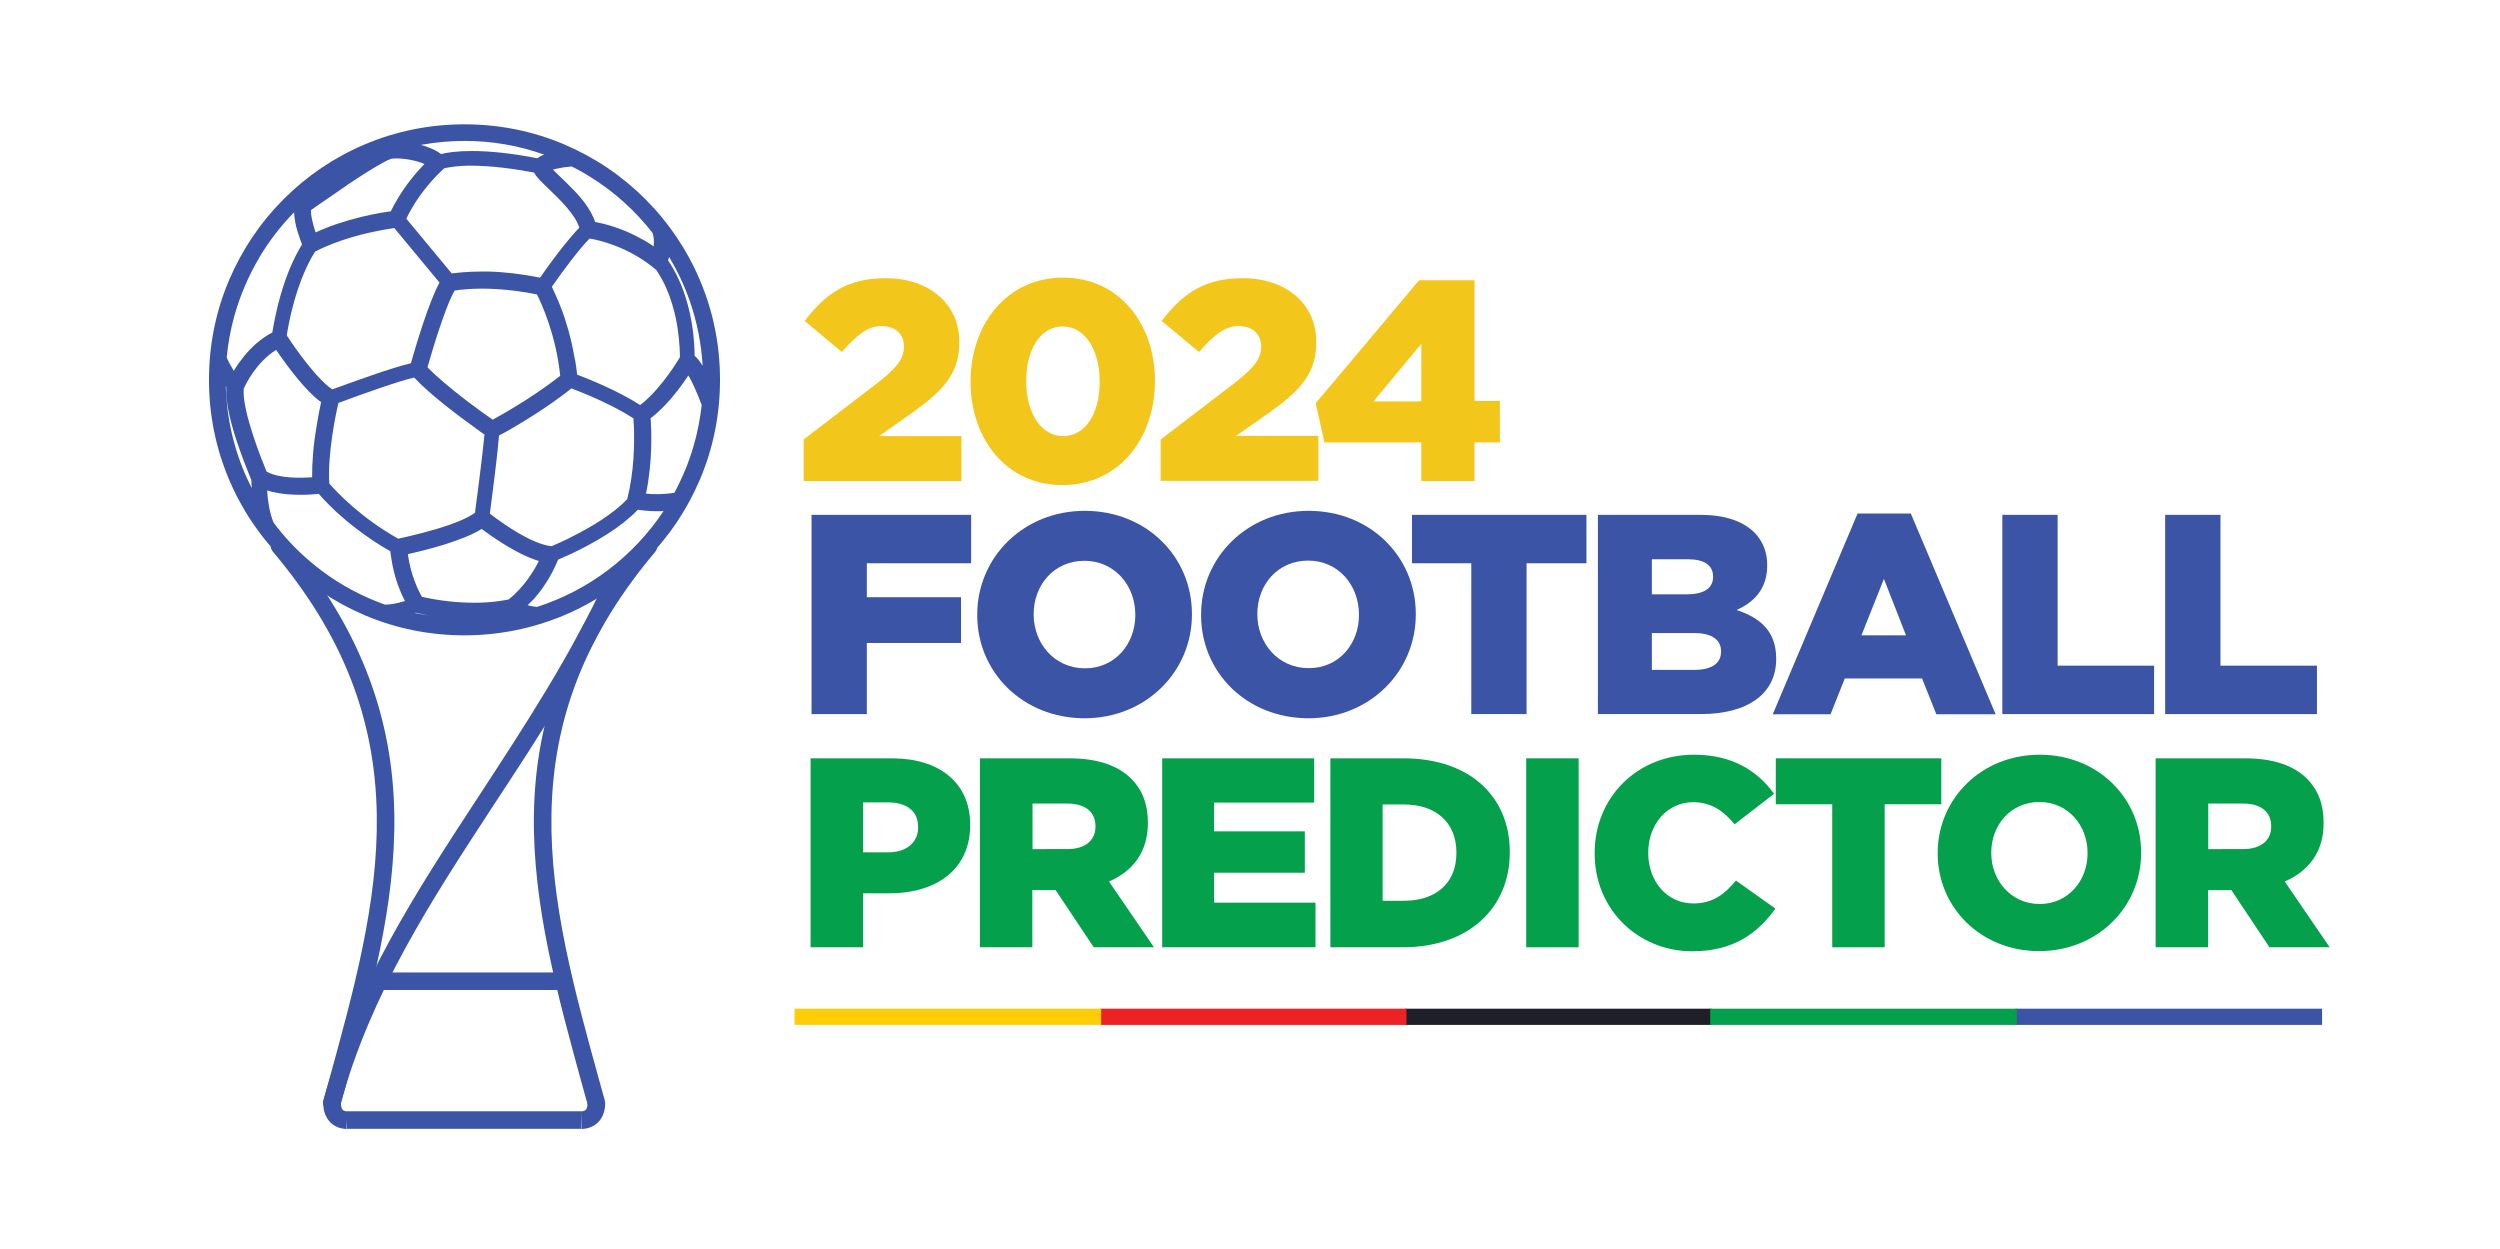 <?xml version="1.0" encoding="utf-8"?>
<!-- Generator: Adobe Illustrator 27.6.1, SVG Export Plug-In . SVG Version: 6.00 Build 0)  -->
<svg version="1.1" id="Layer_1" xmlns="http://www.w3.org/2000/svg" xmlns:xlink="http://www.w3.org/1999/xlink" x="0px" y="0px"
	 viewBox="0 0 1311.1 654.9" style="enable-background:new 0 0 1311.1 654.9;" xml:space="preserve">
<style type="text/css">
	.st0{fill:#F3C61B;}
	.st1{fill:#3B54A5;}
	.st2{fill:#05A04B;}
	.st3{fill:#1E1F28;}
	.st4{fill:#ED2224;}
	.st5{fill:#FFCD05;}
</style>
<g>
	<path class="st0" d="M421.4,230.5l39.1-29.9c9.7-7.6,13.6-12.5,13.6-18.8c0-6.7-4.6-10.8-11.8-10.8c-7,0-12.5,4.2-20.8,13.6
		L422,168.3c11.2-14.5,22.4-22.4,42.6-22.4c22.8,0,38.5,13.6,38.5,33.3v0.3c0,16.7-8.7,25.4-24.2,36.6L461,228.7h43.2v23.6h-82.7
		V230.5z"/>
	<path class="st0" d="M509,200.3V200c0-29.6,18.8-54.4,48.5-54.4c29.7,0,48.2,24.5,48.2,54.1v0.3c0,29.6-18.7,54.4-48.5,54.4
		C527.6,254.4,509,229.9,509,200.3z M576.7,200.3V200c0-16.7-7.8-28.8-19.4-28.8c-11.5,0-19.1,11.8-19.1,28.5v0.3
		c0,16.7,7.8,28.7,19.4,28.7C569.2,228.7,576.7,216.9,576.7,200.3z"/>
	<path class="st0" d="M608.7,230.5l39.1-29.9c9.7-7.6,13.6-12.5,13.6-18.8c0-6.7-4.6-10.8-11.8-10.8c-7,0-12.5,4.2-20.8,13.6
		l-19.6-16.3c11.2-14.5,22.4-22.4,42.6-22.4c22.8,0,38.5,13.6,38.5,33.3v0.3c0,16.7-8.7,25.4-24.2,36.6l-17.9,12.5h43.2v23.6h-82.7
		V230.5z"/>
	<path class="st0" d="M745.4,232h-50.8l-4.6-20.5l54.2-64.5h29.1v63.3h13.3V232h-13.3v20.3h-27.9V232z M745.4,210.5v-30.2
		l-25.1,30.2H745.4z"/>
	<path class="st1" d="M425.7,270h83.6v25.4h-54.7v17.8h49.4v24h-49.4v37.3h-29V270z"/>
	<path class="st1" d="M512.5,322.6v-0.3c0-30,24.2-54.4,56.4-54.4c32.3,0,56.2,24,56.2,54.1v0.3c0,30-24.2,54.4-56.4,54.4
		C536.4,376.6,512.5,352.6,512.5,322.6z M595.4,322.6v-0.3c0-15.2-10.8-28.2-26.7-28.2c-16,0-26.6,12.8-26.6,27.9v0.3
		c0,15.1,10.9,28.2,26.9,28.2C584.8,350.5,595.4,337.7,595.4,322.6z"/>
	<path class="st1" d="M629.9,322.6v-0.3c0-30,24.2-54.4,56.4-54.4c32.3,0,56.2,24,56.2,54.1v0.3c0,30-24.2,54.4-56.4,54.4
		C653.7,376.6,629.9,352.6,629.9,322.6z M712.7,322.6v-0.3C712.7,307,702,294,686,294c-16,0-26.6,12.8-26.6,27.9v0.3
		c0,15.1,10.9,28.2,26.9,28.2C702.1,350.5,712.7,337.7,712.7,322.6z"/>
	<path class="st1" d="M771.7,295.4h-31.2V270h91.5v25.4h-31.4v79.1h-29V295.4z"/>
	<path class="st1" d="M838,270h53.6c13.1,0,22.4,3.3,28.5,9.3c4.2,4.3,6.7,9.9,6.7,17v0.3c0,12.1-6.9,19.3-16.1,23.3
		c12.7,4.2,20.8,11.3,20.8,25.5v0.3c0,17.9-14.6,28.8-39.6,28.8H838V270z M898.4,302.3c0-5.8-4.6-9-13.1-9h-19v18.4h18.2
		c8.8,0,13.9-3,13.9-9.1V302.3z M888.4,332h-22.1v19.3h22.4c9,0,13.9-3.4,13.9-9.6v-0.3C902.5,335.7,898.1,332,888.4,332z"/>
	<path class="st1" d="M974.2,269.3h27.9l44.5,105.3h-31.1l-7.5-18.8h-40.5l-7.5,18.8h-30.3L974.2,269.3z M999.6,333.2L988,303.6
		l-11.8,29.6H999.6z"/>
	<path class="st1" d="M1050.1,270h29v79.1h50.6v25.4h-79.6V270z"/>
	<path class="st1" d="M1135.5,270h29v79.1h50.6v25.4h-79.6V270z"/>
	<path class="st2" d="M425.2,397.7h42.6c24.9,0,41,12.9,41,34.7v0.3c0,23.5-18,35.8-42.5,35.8h-13.7v28.3h-27.5V397.7z M465.8,447
		c9.6,0,15.7-5.2,15.7-13v-0.3c0-8.5-6.1-12.9-15.9-12.9h-13V447H465.8z"/>
	<path class="st2" d="M514.1,397.7h46.8c15.1,0,25.6,4,32.3,10.6c5.8,5.8,8.8,13.3,8.8,23.1v0.3c0,15.3-8.1,25.3-20.4,30.6
		l23.6,34.5h-31.6l-20-30h-12.2v30h-27.5V397.7z M559.8,445.3c9.2,0,14.7-4.5,14.7-11.7v-0.3c0-7.9-5.8-11.9-14.9-11.9h-18.1v23.9
		H559.8z"/>
	<path class="st2" d="M609.5,397.7h79.7v23.2h-52.5v15.1h47.6v21.7h-47.6v15.7h53.2v23.4h-80.4V397.7z"/>
	<path class="st2" d="M697.7,397.7H736c35.2,0,55.8,20.4,55.8,49v0.3c0,28.6-20.8,49.8-56.3,49.8h-37.8V397.7z M725.1,421.9v50.5
		h11.2c16.6,0,27.5-9.1,27.5-25v-0.3c0-15.9-10.9-25.2-27.5-25.2H725.1z"/>
	<path class="st2" d="M800.4,397.7h27.5v99.1h-27.5V397.7z"/>
	<path class="st2" d="M836.3,447.6v-0.3c0-28.9,22.1-51.5,52.1-51.5c20.2,0,33.3,8.5,42,20.5l-20.7,16c-5.7-6.9-12.2-11.6-21.7-11.6
		c-13.9,0-23.6,11.9-23.6,26.3v0.3c0,14.9,9.8,26.5,23.6,26.5c10.3,0,16.4-4.8,22.4-12l20.7,14.7c-9.3,12.9-21.9,22.4-43.7,22.4
		C859.1,498.8,836.3,477.1,836.3,447.6z"/>
	<path class="st2" d="M960.9,421.8h-29.6v-24.1h86.8v24.1h-29.7v75h-27.5V421.8z"/>
	<path class="st2" d="M1016.2,447.6v-0.3c0-28.4,22.9-51.5,53.5-51.5c30.6,0,53.2,22.8,53.2,51.2v0.3c0,28.4-22.9,51.5-53.5,51.5
		C1038.9,498.8,1016.2,476,1016.2,447.6z M1094.8,447.6v-0.3c0-14.4-10.2-26.7-25.3-26.7c-15.1,0-25.2,12.2-25.2,26.5v0.3
		c0,14.3,10.3,26.7,25.5,26.7C1084.7,474,1094.8,461.8,1094.8,447.6z"/>
	<path class="st2" d="M1130.7,397.7h46.8c15.1,0,25.6,4,32.3,10.6c5.8,5.8,8.8,13.3,8.8,23.1v0.3c0,15.3-8.1,25.3-20.4,30.6
		l23.6,34.5h-31.6l-20-30h-12.2v30h-27.5V397.7z M1176.4,445.3c9.2,0,14.7-4.5,14.7-11.7v-0.3c0-7.9-5.8-11.9-14.9-11.9h-18.1v23.9
		H1176.4z"/>
</g>
<g>
	<g>
		<g>
			<path class="st1" d="M364.8,147.8c-6.6-15.7-16.1-29.8-28.2-41.8c-12.1-12.1-26.2-21.6-41.8-28.2c-16.2-6.9-33.5-10.3-51.2-10.3
				c-17.8,0-35,3.5-51.2,10.3c-15.7,6.6-29.8,16.1-41.8,28.2c-12.1,12.1-21.6,26.2-28.2,41.8c-6.9,16.2-10.3,33.5-10.3,51.2
				c0,17.8,3.5,35,10.3,51.2c6.6,15.7,16.1,29.8,28.2,41.8c12.1,12.1,26.2,21.6,41.8,28.2c16.2,6.9,33.5,10.3,51.2,10.3
				c17.8,0,35-3.5,51.2-10.3c15.7-6.6,29.8-16.1,41.8-28.2c12.1-12.1,21.6-26.2,28.2-41.8c6.9-16.2,10.3-33.5,10.3-51.2
				C375.2,181.3,371.7,164,364.8,147.8z M166.2,252.6C166.2,252.6,166.2,252.6,166.2,252.6C166.2,252.6,166.2,252.6,166.2,252.6
				c-5.3,0.5-20.7,1.5-28.4-3.6c-1.8-4.2-13.7-33.1-12.5-45.8c0.8-2,7.2-16.2,20.2-23.1c0,0,0,0,0,0c0,0,0,0,0,0
				c0.3,0.5,0.8,1.2,1.3,1.9c4.8,7,16,22.7,24.3,27.7c-0.5,2.4-1.6,7.5-2.6,13.8C167,232.2,165.7,243.2,166.2,252.6z M221.4,193.3
				c1-3.5,4.4-15.4,8.2-26.2c2.4-7,5.1-13.5,7.3-17c1.3-0.2,4.2-0.7,8.6-1c8.1-0.5,21.1-0.4,37.7,3.1c2,3.8,11,21.8,13.1,46
				c-3.4,2.7-17.3,13.6-38.1,24.8c0,0,0,0,0,0c0,0,0,0,0,0c-2.3-1.6-8.1-5.7-14.8-10.8c-7.5-5.7-16-12.6-21.5-18.5
				C221.7,193.6,221.5,193.4,221.4,193.3L221.4,193.3C221.4,193.3,221.4,193.3,221.4,193.3z M284.3,148.4
				c-11.3-2.4-20.9-3.3-28.5-3.5c-11-0.3-17.9,0.9-19.9,1.3L212.4,118l-2.3-2.8c0,0,0,0,0,0l0,0c5.5-12.5,14.7-22.4,18.8-26.4
				c1.2-1.2,2-1.9,2-1.9l0.4-0.3l0.4-0.4c1.8-0.5,5.1-1.2,10.4-1.5c0.9-0.1,1.8-0.1,2.9-0.1c7.7-0.2,19.8,0.5,36.9,3.9c0,0,0,0,0,0
				c0,0,0,0,0,0c0.5,2.2,3.1,4.7,7.5,8.8c6.5,6.2,15.4,14.7,17.1,23c-1.7,1.6-3.8,3.8-5.9,6.4c-5.7,6.8-12.2,15.9-15.3,20.4
				C284.9,147.5,284.5,148,284.3,148.4C284.3,148.4,284.3,148.4,284.3,148.4C284.3,148.4,284.3,148.4,284.3,148.4z M228.2,141.5
				l5.3,6.4c0,0,0,0,0,0l0,0c-6.3,10-14.7,39.7-16.1,44.7c0,0,0,0,0,0c0,0,0,0,0,0c-4.6,0.8-13.9,3.8-22.8,6.9
				c-8.5,2.9-16.7,5.9-20.1,7.2c-0.1,0.1-0.3,0.1-0.4,0.1c-5.9-2.7-15.1-14.4-21.3-23.1c-0.1-0.2-0.3-0.4-0.4-0.6
				c-0.3-0.5-0.6-0.9-0.9-1.3c-0.1-0.1-0.2-0.3-0.3-0.4c-1.3-1.9-2.5-3.6-3.3-4.9l-0.1-0.1c0,0,0,0,0,0l0,0
				c0.8-5.8,4.8-29.4,15.7-46.3l0.3-0.2l0.2-0.1c3.1-1.6,6.3-3.1,9.6-4.3c15.7-6.1,31.6-8.2,34.2-8.5L228.2,141.5z M175.2,209.5
				c12.7-4.8,35.4-12.8,42.7-14.1c8.2,9.1,23.3,20.4,32.2,26.8c3.2,2.3,5.6,3.9,6.5,4.5c0,0.6-0.1,1.3-0.2,2.1
				c-0.9,10.5-4.2,35.2-5,41.3l-0.1,0.1c-4.3,3.7-13.3,7-21.9,9.6c-10.6,3.2-20.6,5.2-20.8,5.2l-0.2,0
				c-21.3-11.7-34.7-26.4-38.1-30.5l0-0.1l0-0.3C169,237.4,174.5,212.8,175.2,209.5z M211.1,288.5c6.8-1.5,31.4-7,41.5-14.3
				c4.6,3.6,21.1,15.9,33.5,18.2c0,0,0,0,0,0c0,0,0,0,0,0c-2.1,4.8-7.9,16.2-18.3,24.2c-1.6,0.4-8.4,1.9-18.9,1.9
				c-7.9,0-17.8-0.7-29.2-3.4c0-0.1-0.1-0.1-0.1-0.2C217.9,312.3,212.6,302.6,211.1,288.5C211.1,288.5,211.1,288.5,211.1,288.5
				C211.1,288.5,211.1,288.5,211.1,288.5z M276.6,284.9c-10.1-4.9-20.4-12.9-22.4-14.5c0.9-6.8,4.6-34.7,5.2-43.6
				c3.2-1.7,6.3-3.4,9.2-5.1c17.3-10.1,28.5-19.1,30.7-20.9c2,0.7,5.9,2.2,10.6,4.3c7.4,3.2,17,7.8,24.7,12.9
				c0.1,1.1,0.3,3.5,0.4,6.8c0.3,8.5,0,23.1-3.6,37.2l-0.1,0.2l-0.1,0.5c-7.6,8.4-20.1,15.7-29.6,20.5c-5.3,2.7-9.6,4.6-11.8,5.5
				l-0.8-0.1C285.4,288.6,281,287.1,276.6,284.9z M301.4,198.7c-0.4-0.2-0.8-0.3-1.1-0.4c-0.3-3.9-0.8-7.6-1.4-11.1
				c-1.7-9.8-4.3-18.1-6.4-23.8c-1.4-3.7-2.7-6.7-3.7-8.9c-0.9-1.9-1.6-3.3-2-4.1c-0.1-0.1-0.1-0.2-0.2-0.3c0,0,0,0,0,0c0,0,0,0,0,0
				c3.3-4.7,15.3-21.8,21.8-27.7c0.2,0,0.8,0.1,1.7,0.3c5.1,0.9,20.3,4.4,34.1,15.8l1.7,1.4c0.8,1.2,1.9,2.8,3.1,4.9
				c0.9,1.6,1.8,3.5,2.8,5.7c1,2.3,2,5,3,8.2c0.8,2.5,1.5,5.4,2.1,8.5c1.2,5.9,2,12.8,2.1,20.8l-0.2,0.4l-0.1,0.1
				c-0.1,0.2-8.9,15.6-20.3,24.9c-0.9,0.7-1.7,1.4-2.6,2c0,0,0,0,0,0c0,0,0,0,0,0C323.8,207.5,307.6,201,301.4,198.7z M296,85.2
				c1.5-0.2,2.8-0.3,3.7-0.4c0.3,0,0.5,0,0.7-0.1c3.8,1.9,7.5,4,11.1,6.3c12.7,8,23.8,18.2,33,29.9c0.3,0.9,0.5,1.7,0.7,2.6
				c0.7,3.9,0,7.6-0.6,9.9c-2.5-1.9-5-3.6-7.5-5c-3.4-2-6.7-3.6-9.7-4.9c-2.3-1-4.4-1.8-6.3-2.4c-2.3-0.8-4.5-1.3-6.2-1.8
				c-2-0.5-3.6-0.8-4.6-0.9c-1.7-6.8-7.2-13.3-12.6-18.9c-1.9-1.9-3.7-3.7-5.4-5.3c-2.4-2.3-5.3-5-6.1-6.4c0,0,0,0,0,0
				c0,0,0,0,0-0.1c0,0,0,0,0-0.1c0,0,0,0,0,0c0,0,0,0,0,0c0.2-0.1,0.5-0.3,1.1-0.6c0.6-0.3,1.4-0.6,2.6-0.9c1-0.3,2.3-0.5,3.9-0.8
				C294.4,85.5,295.2,85.3,296,85.2z M207.3,76.6c4.4-1.3,8.8-2.4,13.4-3.2c7.4-1.3,15.1-2,22.8-2c17.7,0,34.6,3.6,50,10.2
				c0,0,0,0,0,0c0,0,0,0,0,0c-0.1,0-0.1,0-0.2,0c-0.3,0-0.6,0.1-0.8,0.1c-6.5,1.1-8.9,2.6-10,3.9c0,0,0,0,0,0c0,0,0,0,0,0
				c-32.2-6.4-47.4-3.5-52-2.1c-0.7-0.7-1.5-1.3-2.4-1.8C222.8,78.3,213.8,76.6,207.3,76.6C207.3,76.6,207.3,76.6,207.3,76.6
				C207.3,76.6,207.3,76.6,207.3,76.6z M226.6,85.4c-0.5,0.5-1.2,1.2-1.9,1.9c-3.9,3.9-10.1,11.1-15.2,20.1c-1,1.8-2,3.7-2.9,5.7
				c-2.5,0.3-8.6,1.2-16.4,3c-7.4,1.8-16.2,4.5-24.6,8.4c-0.5,0.2-1,0.5-1.6,0.7c0,0,0,0,0,0c0,0,0,0,0,0
				c-2.2-5.8-4.3-13.6-3.2-16.6c0,0,0,0,0,0c0,0,0,0,0,0c1.2-0.9,4.9-3.5,9.6-6.8c2.9-2,6.2-4.3,9.6-6.6c0.2-0.1,0.4-0.2,0.5-0.4
				c18.7-12.6,23.5-14.1,24.7-14.2C211.9,80.1,222,82.2,226.6,85.4z M196,80.5C196,80.5,196,80.5,196,80.5
				C196,80.5,196,80.5,196,80.5c-1.5,0.8-3.2,1.9-5.2,3.1c-3.3,2-7.3,4.6-12.3,8c-1.3,0.9-2.6,1.8-3.9,2.7
				c-7.4,5.1-13.9,9.7-15.8,11.1h0c0,0,0,0,0,0c-0.1,0-0.1-0.1-0.2-0.1c-0.2-0.1-0.4-0.2-0.6-0.2c-0.1,0-0.3-0.1-0.4-0.1
				c0,0-0.1,0-0.1,0c1.7-1.6,3.5-3.1,5.3-4.6c6.8-5.6,14.1-10.4,21.9-14.5c2.4-1.3,4.9-2.4,7.3-3.5C193.3,81.7,194.7,81.1,196,80.5z
				 M133.8,133.9C133.8,133.9,133.8,133.9,133.8,133.9C133.8,133.8,133.8,133.8,133.8,133.9c5.8-9.7,12.7-18.5,20.7-26.3
				c0,0,0,0,0,0c0,0,0,0,0,0c0.9-0.1,1.6-0.1,2.2,0c0.1,0,0.3,0.1,0.4,0.1c0,0,0,0,0,0c0,0,0,0,0,0c-0.6,2.1-0.5,4.9,0.2,8.6
				c0.2,1.2,0.6,2.5,1,3.9c0.2,0.7,0.4,1.5,0.7,2.1c0.9,2.9,1.9,5.2,2.2,6.1c-5.6,8.7-9.3,18.9-11.7,27.2c-0.4,1.5-0.8,3-1.2,4.3
				c-0.3,1.3-0.6,2.5-0.9,3.7c-1.3,5.7-2,10.1-2.3,12.3c-2.6,1.3-5,2.8-7.2,4.4c-1.9,1.5-3.6,3-5.1,4.6c-2.3,2.3-4.1,4.7-5.5,6.8
				c-1.7,2.5-3,4.8-4,6.6c-0.2,0.3-0.3,0.6-0.5,0.9c0,0,0,0,0,0c0,0,0,0,0,0c-0.5-0.8-1.1-1.7-1.8-2.8c-1.7-2.8-3.6-6.1-4.6-8.8
				c0.7-7.8,2.1-15.3,4.1-22.6C123.5,154,128,143.6,133.8,133.9z M136.1,267.9c-3.2-4.9-6-10.1-8.5-15.5
				c-7.5-16.2-11.7-34.3-11.7-53.3c0-0.9,0-1.9,0-2.8c0-0.9,0-1.8,0.1-2.6c0.1,0.1,0.2,0.3,0.2,0.4c1,1.8,2.1,3.6,3,5.2
				c0.8,1.3,1.6,2.4,2.1,3.2l0,0l0,0.1c-0.8,6.8,1.9,17.5,5,27.2c2.6,8.2,5.6,15.7,7.1,19.2c0.5,1.2,0.8,1.9,0.9,2.1
				C134.4,254.2,134.7,261.1,136.1,267.9C136.1,267.9,136.1,267.9,136.1,267.9C136.1,267.9,136.1,267.9,136.1,267.9z M201.4,319.6
				c-12.2-4.3-23.6-10.4-33.8-18c-8.1-6-15.5-13-21.9-20.7c-1.5-1.8-3-3.7-4.4-5.5c-3-7-3.8-16.7-4-22.1c0,0,0,0,0,0c0,0,0,0,0,0
				c1.9,1,4,1.7,6.2,2.3c4.6,1.1,9.7,1.5,14,1.5c5.1,0,9.3-0.5,10.6-0.6c1.1,1.3,3.1,3.6,6.1,6.5c1.1,1.1,2.3,2.3,3.7,3.5
				c2.7,2.5,6.2,5.5,10.3,8.7c5.2,4,11.6,8.4,18.9,12.4c0.3,3.1,0.7,5.9,1.2,8.6c1.5,7.6,4,13.4,5.9,17.2c0.7,1.3,1.3,2.4,1.7,3.2
				c0,0,0,0,0,0l0,0c-0.9,0.4-2.1,0.8-3.5,1.2C209.3,318.7,205.3,319.6,201.4,319.6z M243.6,326.7c-12.3,0-24.1-1.7-35.3-5
				c0,0,0,0,0,0c0,0,0,0,0,0c0.6-0.1,1.1-0.2,1.6-0.4c3.4-0.8,6.3-1.9,7.9-2.6l0.3,0.1c1.5,0.4,3,0.7,4.5,1
				c10.2,2.1,19,2.7,25.9,2.7c2.4,0,4.5-0.1,6.4-0.2c2.1-0.1,4-0.3,5.7-0.5c4.7-0.5,7.6-1.2,8.3-1.4c0.1,0,0.2,0,0.2-0.1l0,0l0,0h0
				l0,0c0.4,0.2,0.9,0.4,1.5,0.7c0.9,0.4,2.1,0.8,3.5,1.2c0.4,0.1,0.9,0.3,1.4,0.4c0,0,0,0,0,0c0,0,0,0,0,0
				C265.3,325.3,254.6,326.7,243.6,326.7z M281.9,320.8c-4.5-0.4-7.9-1.5-10-2.4c0,0,0,0,0,0c0,0,0,0,0,0c2.3-1.9,4.4-4,6.3-6.1
				c6.7-7.6,10.5-15.6,11.9-19.1c0.3-0.8,0.5-1.4,0.6-1.6c0,0,0,0,0,0c0,0,0,0,0,0c0.7-0.3,1.6-0.7,2.8-1.2c2.3-1,5.5-2.5,9.1-4.3
				c1.3-0.7,2.7-1.4,4.2-2.2c7.3-3.9,13.6-7.9,18.6-11.8c3.2-2.5,5.9-5,8.1-7.5c0.2,0,0.5,0.1,0.9,0.2c0.8,0.1,1.9,0.3,3.2,0.4
				c1.8,0.2,4.2,0.4,6.8,0.4c2.5,0,5.3-0.1,8.3-0.5c0,0,0,0,0,0c0,0,0,0,0,0C336.9,291.3,311.7,311.4,281.9,320.8z M355.4,260.6
				c-8.4,1.6-16.1,0.9-19.5,0.4c0,0,0,0,0,0c0,0,0,0,0,0c4.4-19.1,3.2-38,2.8-42.9c0.4-0.3,0.9-0.6,1.3-1c5.3-4.1,10-9.5,13.7-14.3
				c3.4-4.3,5.9-8.3,7.3-10.5c0,0,0,0,0,0c0,0,0,0,0,0c1.1,1.3,2.9,3.9,5.3,9.3c1.2,2.7,2.7,6.1,4.3,10.4
				c-0.8,7.7-2.2,15.1-4.3,22.3C363.6,243.6,359.9,252.4,355.4,260.6z M371.2,202.8c-0.2-0.5-0.4-1-0.6-1.5
				c-0.7-1.7-1.4-3.2-2.1-4.5c-2.4-4.8-4.5-7.7-6.5-8.9c0,0,0,0,0,0c0,0,0,0,0,0c-0.1-16.7-3.6-29.2-6.8-37.1
				c-0.2-0.6-0.5-1.1-0.7-1.7c-2.7-6.2-5.4-10.2-6.8-12.1c0.2-0.4,0.4-1.1,0.6-1.9c0.5-1.8,1.1-4.4,1.2-7.4c0,0,0,0,0,0c0,0,0,0,0,0
				c6.1,9,11.1,18.9,14.7,29.4c4.6,13.1,7.1,27.2,7.1,41.9c0,0.8,0,1.7,0,2.5C371.2,202,371.2,202.4,371.2,202.8
				C371.2,202.8,371.2,202.8,371.2,202.8C371.2,202.8,371.2,202.8,371.2,202.8z"/>
			<path class="st1" d="M243.6,333.2c-18.1,0-35.7-3.5-52.2-10.5c-16-6.8-30.3-16.4-42.6-28.7c-12.3-12.3-22-26.7-28.7-42.6
				c-7-16.5-10.5-34.1-10.5-52.2c0-18.1,3.5-35.7,10.5-52.2c6.8-16,16.4-30.3,28.7-42.6c12.3-12.3,26.7-22,42.6-28.7
				c16.5-7,34.1-10.5,52.2-10.5c18.1,0,35.7,3.5,52.2,10.5c16,6.8,30.3,16.4,42.6,28.7c12.3,12.3,22,26.7,28.7,42.6l0,0
				c7,16.5,10.5,34.1,10.5,52.2c0,18.1-3.5,35.7-10.5,52.2c-6.8,16-16.4,30.3-28.7,42.6c-12.3,12.3-26.7,22-42.6,28.7
				C279.2,329.6,261.7,333.2,243.6,333.2z M217.6,321.5c2.4,0.5,4.9,0.9,7.3,1.3c-1-0.2-1.9-0.4-2.9-0.6c-1.4-0.3-2.7-0.6-4.1-0.9
				C217.9,321.4,217.8,321.5,217.6,321.5z M203.9,322c0.2,0,0.3,0.1,0.5,0.1l0.2-0.2C204.3,321.9,204.1,322,203.9,322z M276.7,317.4
				c1.4,0.4,3.1,0.7,4.9,0.9c27.2-8.7,50.6-26.5,66.4-50.3c-1.2,0.1-2.4,0.1-3.5,0.1c0,0,0,0,0,0c-2.4,0-4.7-0.1-7-0.4
				c-1-0.1-2-0.2-3-0.4c-2.1,2.3-4.7,4.5-7.5,6.8c-5.1,4-11.5,8.1-19,12.1c-1.4,0.7-2.8,1.5-4.2,2.2c-3.1,1.5-6.2,3-9.3,4.3
				c-0.7,0.3-1.3,0.6-1.8,0.8c-0.1,0.2-0.2,0.5-0.3,0.7c-1.7,4.1-5.5,12.1-12.3,19.8C278.9,315.2,277.8,316.3,276.7,317.4z
				 M143.5,274.1c1.3,1.8,2.7,3.5,4.1,5.2c6.3,7.6,13.6,14.4,21.5,20.3c10,7.5,21.1,13.3,32.8,17.5c2.8,0,6.2-0.6,9.8-1.7
				c0.2-0.1,0.4-0.1,0.7-0.2c-0.1-0.2-0.3-0.5-0.4-0.7c-1.9-3.7-4.5-9.9-6.1-17.8c-0.5-2.5-0.9-5-1.2-7.6c-6.2-3.5-12.2-7.5-18-12
				c-3.7-2.8-7.2-5.8-10.5-8.8c-1.3-1.2-2.5-2.4-3.7-3.6c-2.3-2.3-4.1-4.2-5.3-5.7c-2,0.2-5.5,0.5-9.6,0.5c-5.6,0-10.5-0.5-14.6-1.5
				c-1-0.2-2-0.5-2.9-0.8C140.4,262.2,141.3,269,143.5,274.1z M221.3,313c9.3,2.1,18.6,3.1,27.6,3.1c9.4,0,15.7-1.3,17.8-1.7
				c8.1-6.4,13.3-15,15.9-20.2c-11.2-3.3-24.4-12.6-30-16.8c-10.2,6.4-30,11.3-38.7,13.2C215.4,301.9,219.5,309.9,221.3,313z
				 M256.9,269.4c3.4,2.6,12.2,9.1,20.8,13.3l0,0c4.6,2.2,8.5,3.5,11.4,3.7l0.3,0c2.3-1,6.3-2.7,11.1-5.2c8.9-4.5,21-11.5,28.5-19.5
				l0-0.2c3.6-14.1,3.7-29,3.5-36.6c-0.1-2.4-0.2-4.2-0.3-5.5c-7.6-4.9-16.8-9.2-23.3-12c-3.8-1.6-7.1-2.9-9.2-3.7
				c-3.7,3-14.4,11.1-29.9,20.2c-2.7,1.6-5.4,3.1-8.1,4.5C261,237.8,258.1,260.5,256.9,269.4z M172.7,253.6
				c4.1,4.7,16.7,18,36.1,28.9c2.5-0.5,11-2.4,19.9-5c9.8-2.9,16.8-5.9,20.4-8.6c1.1-8.1,4-30.5,4.9-40.3c0-0.2,0-0.4,0.1-0.7
				c-1.2-0.8-3.1-2.1-5.3-3.8c-8.2-5.9-23-16.9-31.6-26.1c-8,1.8-27.9,8.9-39.7,13.3C176,217.3,171.7,238.6,172.7,253.6z M135,269
				c0.9,1.5,1.9,2.9,2.9,4.3c-0.6-1.8-1-3.6-1.4-5.5l-0.4,0.1h0L135,269z M338.8,258.9c3.7,0.4,9,0.5,14.9-0.5
				c4.2-7.9,7.7-16.2,10.1-24.7c2-6.9,3.4-14.1,4.2-21.3c-1.4-3.7-2.7-6.9-4-9.7c-1.2-2.6-2.2-4.5-3-5.8c-1.4,2.2-3.3,4.8-5.4,7.6
				c-4.7,6.1-9.5,11.1-14.2,14.7c-0.1,0.1-0.2,0.1-0.2,0.2C341.7,225.7,342.3,242,338.8,258.9z M118.4,202.5
				c0.5,17,4.3,33.5,11.4,48.9c0.7,1.5,1.5,3.1,2.2,4.6c-0.1-1.7-0.1-3.2-0.2-4.3c-0.2-0.4-0.4-1-0.7-1.7
				c-1.5-3.7-4.5-11.2-7.2-19.4c-3.9-12.1-5.6-21.3-5.2-27.4C118.7,202.9,118.6,202.7,118.4,202.5z M139.8,247.3
				c6.3,3.7,18,3.4,23.9,3c-0.1-7.5,0.6-16.7,2.4-27.2c0.8-5.1,1.7-9.5,2.3-12.2c-8.2-5.8-18.2-19.5-23.6-27.4
				c-10.4,6.5-15.9,17.9-17,20.4C126.9,215.6,137.5,241.8,139.8,247.3z M224.2,192.6c4.6,4.8,11.6,10.7,20.7,17.7
				c5.7,4.3,10.7,7.9,13.5,9.8c18.1-9.9,30.7-19.3,35.4-23c-2.2-21.4-9.7-37.7-12.2-42.7c-15.9-3.2-28.3-3.3-35.9-2.8
				c-3.3,0.2-5.7,0.5-7.3,0.8c-1.8,3.1-4,8.4-6.5,15.6C228.5,177.5,225.5,188.1,224.2,192.6z M302.7,196.5c6.4,2.4,21.3,8.4,33,15.9
				c0.4-0.3,0.8-0.6,1.2-0.9c10.7-8.8,19.2-23.4,19.7-24.2c-0.1-6.8-0.8-13.4-2-19.6c-0.6-2.8-1.3-5.6-2.1-8.2
				c-0.8-2.8-1.8-5.5-2.9-8c-0.8-1.9-1.7-3.7-2.7-5.5c-0.9-1.6-1.8-3.1-2.7-4.4l-1.5-1.2c-13.6-11.1-28.7-14.5-33-15.2
				c-0.2,0-0.3-0.1-0.5-0.1c-4.9,4.9-13.2,15.8-19.8,25.3c0.4,0.8,0.9,1.9,1.5,3.2c1.3,2.8,2.6,5.9,3.8,9.1c2,5.4,4.7,13.9,6.5,24.3
				C301.9,190,302.3,193.2,302.7,196.5z M150.4,175.9c0.7,1,1.6,2.4,2.8,4.2l0.3,0.4c0.3,0.4,0.6,0.9,0.9,1.3l0.4,0.6
				c8,11.2,15.2,19.2,19.5,21.8c4.2-1.5,11.7-4.3,19.6-7c10-3.5,17.3-5.7,21.6-6.7c2.2-7.8,9.2-31.8,15-42.3l-23.7-28.6
				c-4.9,0.7-18.6,2.9-32.3,8.2c-3.3,1.3-6.5,2.7-9.3,4.2C155.3,147.8,151.3,169.7,150.4,175.9z M118.9,187.4c0.7,1.9,2,4.3,3.7,7.1
				c0.8-1.4,1.7-2.7,2.6-4c1.8-2.5,3.7-4.9,5.8-7.1c1.7-1.8,3.5-3.4,5.4-4.9c2.1-1.6,4.2-3,6.4-4.1c0.4-2.5,1.1-6.4,2.2-11.2
				c0.3-1.3,0.6-2.6,0.9-3.8c0.4-1.5,0.8-2.9,1.2-4.4c3-10.5,6.8-19.5,11.3-26.8c-0.5-1.2-1.1-3-1.8-5.1c-0.2-0.7-0.5-1.5-0.7-2.2
				c-0.4-1.4-0.8-2.8-1-4.1c-0.4-2-0.6-3.8-0.7-5.4c-7,7.1-13.1,15.1-18.2,23.6l0,0.1c-5.7,9.6-10.1,19.9-13.1,30.6
				C120.9,172.8,119.6,180.1,118.9,187.4z M364.3,186.6c1.4,1.2,2.8,2.9,4.2,5.3c-0.7-11.6-2.9-23-6.7-33.9
				c-2.8-8.1-6.5-15.9-10.9-23.3c-0.1,0.4-0.2,0.8-0.3,1.2c-0.1,0.3-0.2,0.5-0.2,0.8c1.6,2.2,3.9,6,6.3,11.5
				c0.2,0.5,0.5,1.1,0.7,1.7C360.4,157.4,364.1,169.8,364.3,186.6z M282.2,146.9l2,1.4L282.2,146.9z M252.6,142.4c1,0,2.1,0,3.2,0
				c8.7,0.2,17.9,1.3,27.4,3.2l0.1-0.1c3.3-4.7,9.7-13.7,15.5-20.5c1.9-2.3,3.6-4.1,5-5.6c-2.2-7.1-10.2-14.7-16.1-20.4
				c-3.9-3.8-6.5-6.2-7.6-8.5c-16.7-3.2-28.2-3.7-35-3.6c-1,0-1.9,0.1-2.8,0.1c-4.6,0.3-7.7,0.9-9.4,1.3l-0.3,0.3
				c0,0-0.7,0.6-1.9,1.8c-3.6,3.5-12.2,12.7-17.6,24.3l23.8,28.7C239.5,143.1,244.9,142.4,252.6,142.4z M312.1,116.4
				c0.9,0.2,2,0.4,3.3,0.7c2.1,0.5,4.3,1.1,6.4,1.8c2.2,0.7,4.4,1.5,6.5,2.4c3.5,1.5,6.8,3.2,10,5c1.5,0.9,3.1,1.9,4.5,2.9
				c0.2-1.6,0.2-3.4-0.1-5.2c-0.1-0.6-0.3-1.3-0.5-1.9c-9-11.5-19.8-21.3-32.1-29c-3.3-2.1-6.8-4.1-10.3-5.8l0,0
				c-0.8,0.1-2.1,0.2-3.6,0.4h0c-0.7,0.1-1.5,0.2-2.3,0.4c-1.4,0.2-2.6,0.5-3.7,0.8c-0.1,0-0.2,0-0.2,0.1c1.2,1.2,2.7,2.6,3.8,3.7
				c1.7,1.6,3.6,3.4,5.5,5.4C303.7,102.4,309.7,109.1,312.1,116.4z M348,127.7l1.5,0l1.1-1.1c-1-1.5-2-2.9-3.1-4.4
				c0.1,0.3,0.1,0.5,0.2,0.8C347.9,124.7,348,126.3,348,127.7z M163.1,110.2c-0.2,1.9,0.6,6.3,2.4,11.7c7.1-3.3,15.2-6,24.2-8.2
				c6.7-1.6,12.3-2.5,15.3-2.9c0.7-1.5,1.5-3.1,2.4-4.6c4.9-8.8,10.9-15.8,15.2-20.2c-4.6-2-11.8-3.3-17-2.8
				c-0.4,0-4.2,0.9-23.5,13.8l-0.5,0.4c-3,2-6.3,4.3-9.6,6.6C167.9,106.7,164.7,109.1,163.1,110.2z M247.5,79.2
				c8.3,0,19.5,0.9,34.3,3.8c0.9-0.7,2.1-1.4,3.6-1.9c-13.4-4.8-27.4-7.2-41.8-7.2c-7.5,0-15.1,0.7-22.4,2c-0.1,0-0.3,0.1-0.4,0.1
				c3.2,0.9,6.3,2.1,8.8,3.6c0.6,0.4,1.2,0.8,1.7,1.2C234.3,80,239.5,79.2,247.5,79.2z M195.5,79.2l1.3,2.6c2.1-1.2,3.9-2.1,5.3-2.7
				L195.5,79.2z"/>
		</g>
	</g>
	<path class="st1" d="M174.1,582.7c-0.4,0-0.8-0.1-1.2-0.2c-2.5-0.7-3.9-3.2-3.2-5.7c0.8-2.9,1.6-5.7,2.4-8.6
		c13.5-48.9,26.2-95,25.5-140.8c-0.8-51-18.1-94.9-54.5-138.1c-1.6-1.9-1.4-4.9,0.6-6.5c1.9-1.6,4.9-1.4,6.5,0.6
		c19.9,23.7,34.2,47.4,43.5,72.5c8.4,22.6,12.7,46,13.1,71.4c0.7,47.1-12.2,93.9-25.8,143.4c-0.8,2.8-1.6,5.7-2.4,8.6
		C178,581.4,176.2,582.7,174.1,582.7z"/>
	<path class="st1" d="M312.6,582.7c-2,0-3.9-1.3-4.4-3.4c-0.8-2.9-1.6-5.7-2.4-8.6c-13.6-49.5-26.5-96.3-25.8-143.4
		c0.4-25.4,4.7-48.7,13.1-71.4c9.4-25.1,23.6-48.8,43.5-72.5c1.6-1.9,4.5-2.2,6.5-0.6c1.9,1.6,2.2,4.5,0.6,6.5
		c-36.4,43.2-53.7,87.1-54.5,138.1c-0.7,45.8,12,92,25.5,140.8c0.8,2.9,1.6,5.7,2.4,8.6c0.7,2.5-0.8,5-3.2,5.7
		C313.4,582.7,313,582.7,312.6,582.7z"/>
	<path class="st1" d="M174.1,582.7c-0.4,0-0.8-0.1-1.2-0.2c-2.5-0.7-3.9-3.2-3.2-5.7c16.5-60.1,48.3-108.7,82-160.2
		c23.3-35.7,47.5-72.5,66.9-114.5c1.1-2.3,3.8-3.3,6.1-2.2c2.3,1.1,3.3,3.8,2.2,6.1c-19.7,42.5-44,79.7-67.6,115.6
		c-33.3,50.9-64.7,98.9-80.8,157.6C178,581.4,176.2,582.7,174.1,582.7z"/>
	<rect x="190.6" y="510" class="st1" width="105.3" height="9.2"/>
	<path class="st1" d="M181.7,592.1c-4.7-0.2-7.5-2.3-9-4.1c-3.6-4.1-3.2-9.7-3.1-10.3l4.6,0.4l4.6,0.4c0,0.6,0,2.5,0.9,3.5
		c0.2,0.2,0.7,0.8,2.5,0.9L181.7,592.1z"/>
	<path class="st1" d="M305.1,592.1l-0.4-9.2c1.8-0.1,2.3-0.7,2.5-0.9c0.9-1,1-2.9,0.9-3.5l9.2-0.8c0.1,0.6,0.5,6.2-3.1,10.3
		C312.7,589.7,309.9,591.9,305.1,592.1z"/>
	<rect x="181.9" y="582.8" class="st1" width="123" height="9.2"/>
</g>
<g>
	<rect x="1057" y="529" class="st1" width="160.8" height="8.5"/>
	<rect x="736.8" y="529" class="st3" width="160.8" height="8.5"/>
	<rect x="896.9" y="529" class="st2" width="160.8" height="8.5"/>
	<rect x="576.8" y="529" class="st4" width="160.8" height="8.5"/>
	<rect x="416.7" y="529" class="st5" width="160.8" height="8.5"/>
</g>
</svg>
